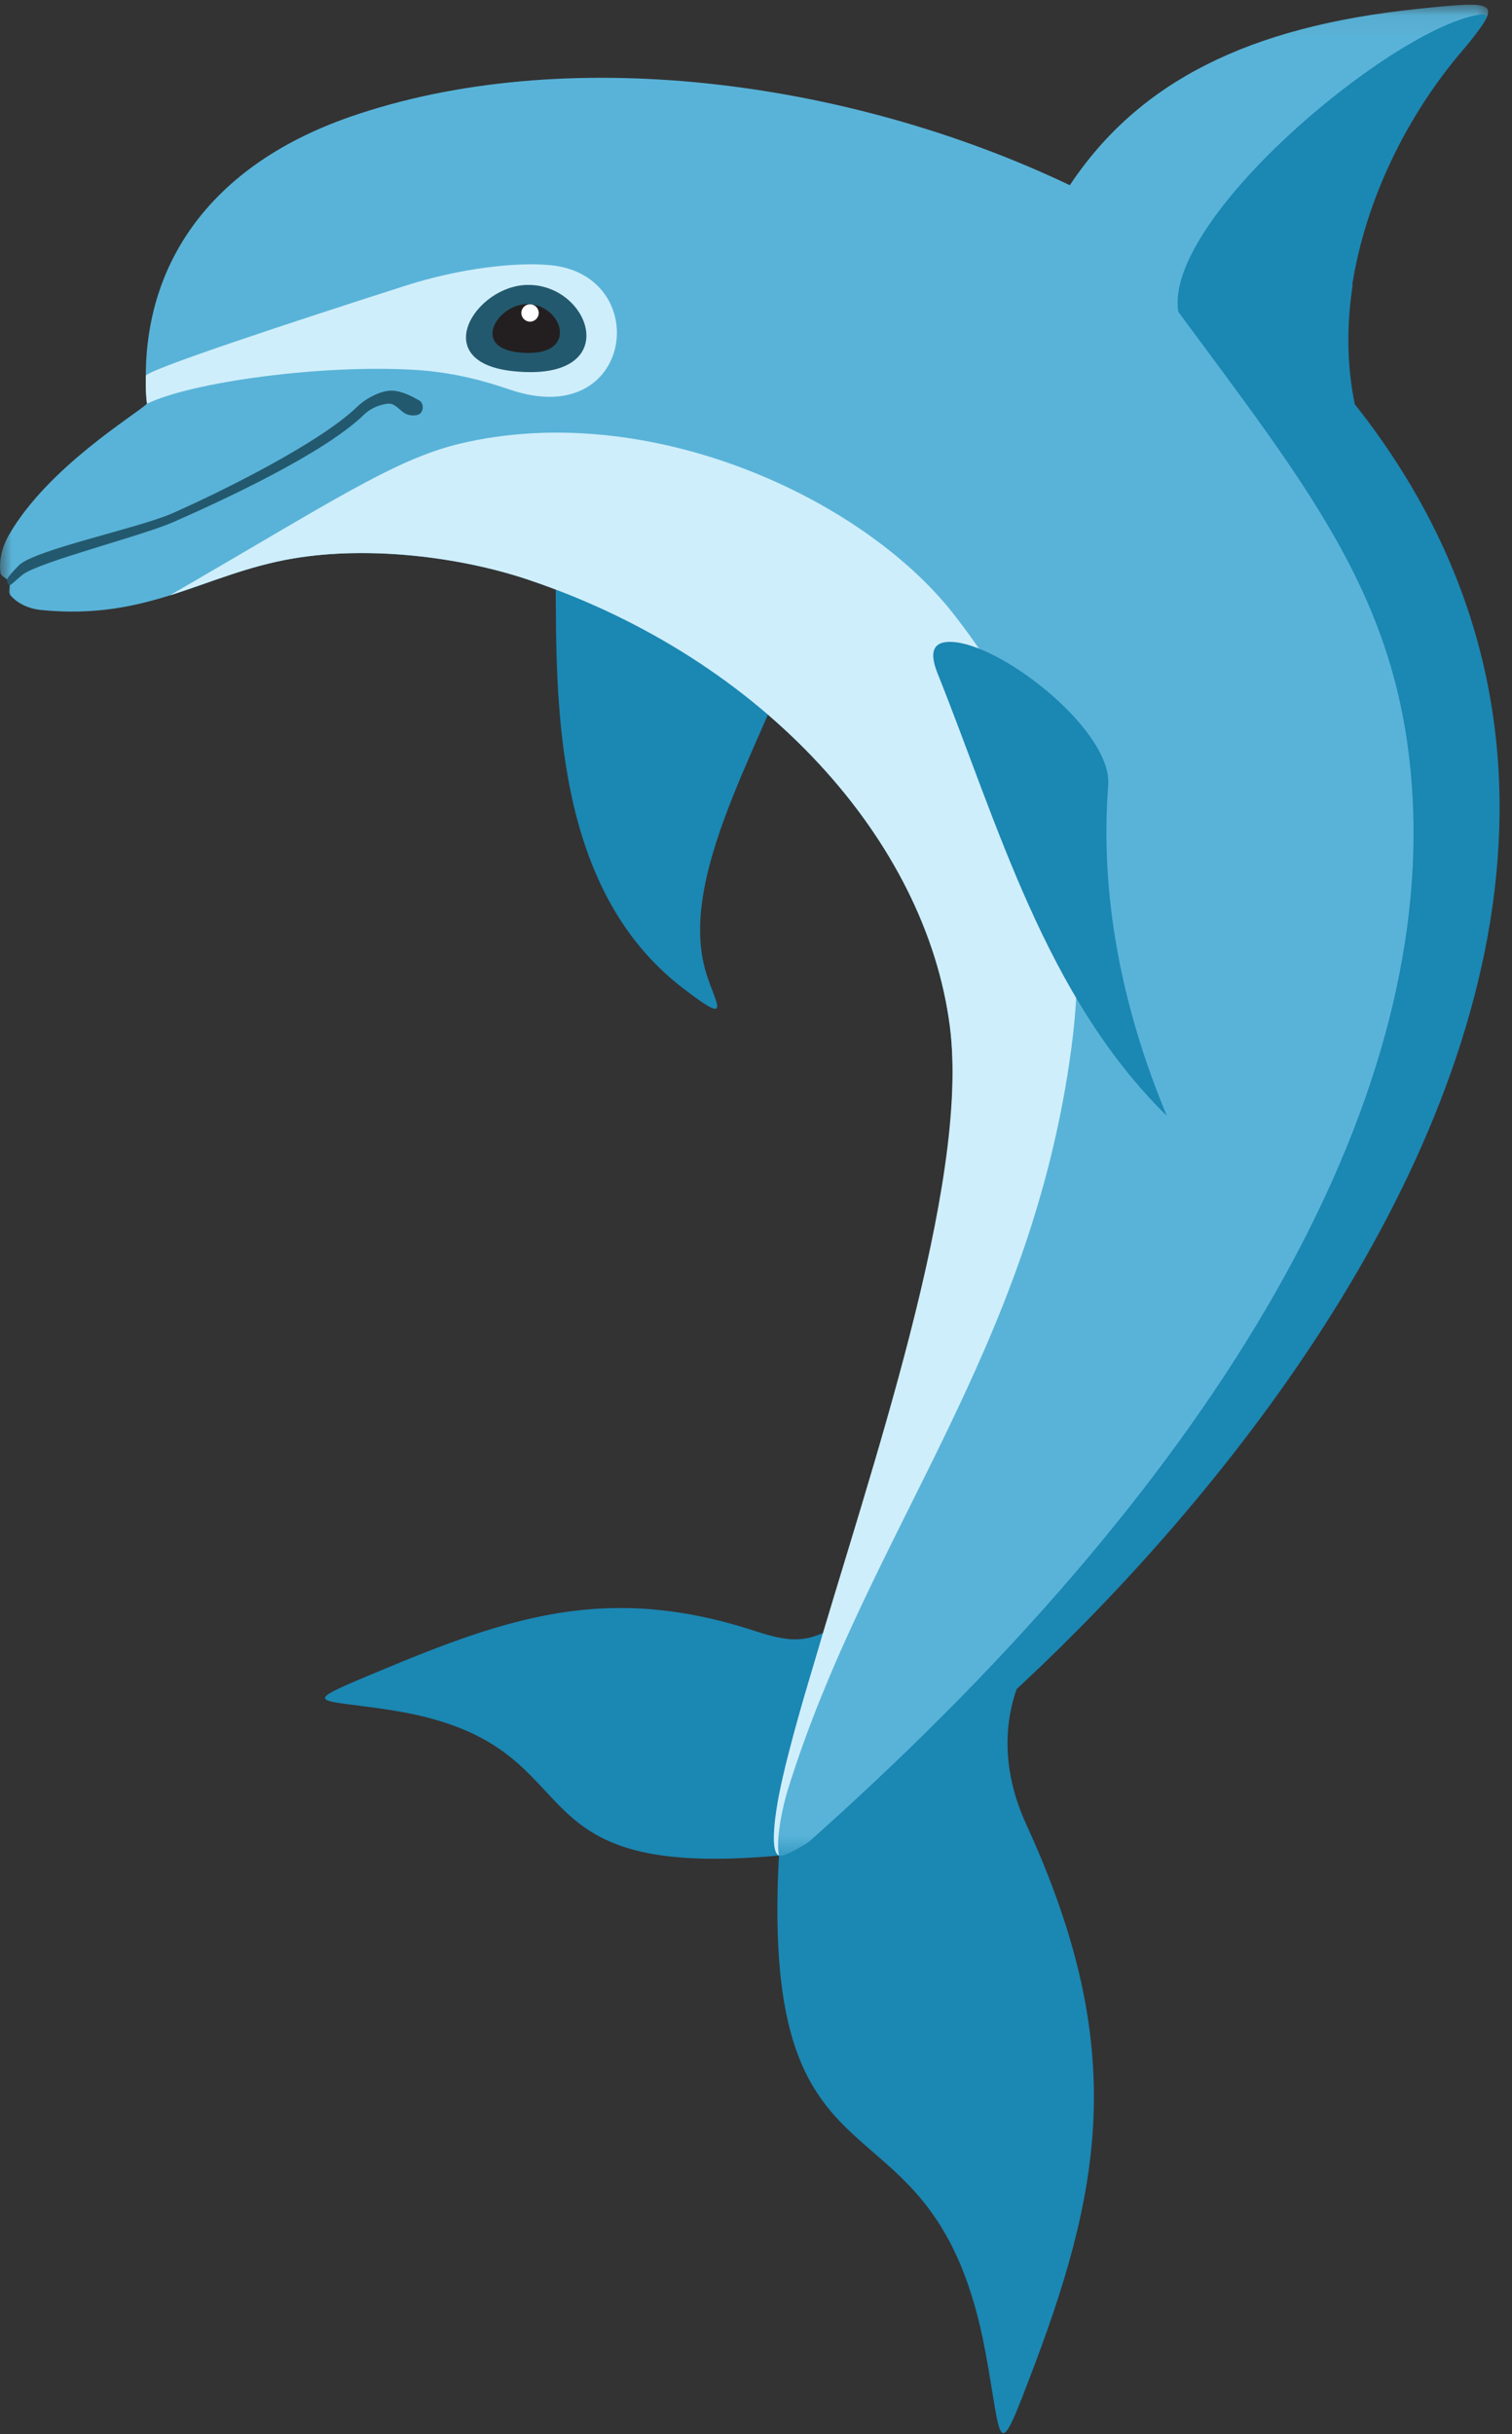 <?xml version="1.0" encoding="UTF-8"?>
<svg width="64px" height="103px" viewBox="0 0 64 103" version="1.1" xmlns="http://www.w3.org/2000/svg" xmlns:xlink="http://www.w3.org/1999/xlink">
    <rect x="0" y="0" width="64" height="103" fill="#333333" stroke="none"/>
    <!-- Generator: Sketch 52.3 (67297) - http://www.bohemiancoding.com/sketch -->
    <title>icon-dolphin</title>
    <desc>Created with Sketch.</desc>
    <defs>
        <polygon id="path-1" points="2.54395572e-05 0.048 63.276 0.048 63.276 78.374 2.54395572e-05 78.374"></polygon>
    </defs>
    <g id="Layouts" stroke="none" stroke-width="1" fill="none" fill-rule="evenodd">
        <g id="icon-dolphin">
            <path d="M32.972,78.512 C20.943,79.62 25.603,73.721 16.446,72.344 C13.331,71.875 12.613,72.147 15.959,70.748 C21.542,68.411 25.747,66.969 32.003,69.027 C34.214,69.753 34.516,69.23 36.578,68.204 C35.702,69.892 34.786,73.56 33.891,76.246 C36.783,74.278 40.956,71.865 43.522,70.418 C42.859,71.526 41.978,74.01 43.44,77.196 C47.61,86.283 46.779,92.158 43.794,100.057 C42.135,104.448 42.454,103.507 41.707,99.499 C39.515,87.743 32.127,93.977 32.972,78.512" id="Fill-1" fill="#1B87B3"></path>
            <g id="Group-5" transform="translate(0, 0.151)">
                <mask id="mask-2" fill="white">
                    <use xlink:href="#path-1"></use>
                </mask>
                <g id="Clip-4"></g>
                <path d="M45.283,7.686 C48.216,3.277 52.887,0.974 59.952,0.231 C63.478,-0.14 63.669,-0.123 61.88,1.984 C58.425,6.05 56.217,11.788 57.286,16.951 C79.128,44.544 34.311,79.142 32.972,78.361 C31.169,77.309 41.518,53.556 40.208,43.294 C39.204,35.428 32.329,27.744 22.388,24.388 C19.474,23.405 15.63,22.942 12.438,23.476 C8.654,24.108 6.345,26.112 1.759,25.662 C1.189,25.606 0.746,25.379 0.448,25.045 C0.328,24.911 0.459,24.638 0.386,24.473 C0.315,24.311 0.039,24.258 0.016,24.074 C-0.046,23.579 0.07,23.019 0.385,22.472 C2.032,19.614 5.75,17.388 6.221,16.932 C5.748,11.452 8.618,6.944 14.825,4.79 C23.813,1.671 35.799,3.164 45.283,7.686" id="Fill-3" fill="#59B3D8" mask="url(#mask-2)"></path>
            </g>
            <path d="M6.221,17.083 C8.12,16.163 13.558,15.423 17.487,15.645 C19.296,15.747 20.668,16.176 21.604,16.492 C26.817,18.254 27.661,11.675 23.336,11.224 C21.847,11.069 19.424,11.365 17.192,12.079 C12.402,13.612 6.168,15.664 6.171,15.908 C6.177,16.317 6.154,16.6 6.221,17.083" id="Fill-6" fill="#CFEEFB"></path>
            <path d="M0.427,24.754 C0.387,24.773 0.336,24.712 0.32,24.667 C0.308,24.632 0.288,24.548 0.298,24.515 C0.325,24.429 0.578,24.139 0.801,23.919 C1.468,23.26 5.882,22.342 7.294,21.72 C9.224,20.869 13.514,18.769 15.128,17.202 C15.443,16.896 15.986,16.591 16.435,16.536 C16.874,16.483 17.341,16.717 17.741,16.941 C17.948,17.056 17.937,17.416 17.747,17.524 C17.59,17.613 17.286,17.594 17.104,17.471 C16.873,17.314 16.69,17.048 16.416,17.081 C16.035,17.127 15.675,17.287 15.412,17.541 C13.707,19.196 9.428,21.171 7.363,22.08 C6.001,22.681 1.659,23.771 0.958,24.317 C0.744,24.483 0.534,24.703 0.427,24.754" id="Fill-8" fill="#23596E"></path>
            <path d="M23.523,24.442 C23.538,29.792 23.436,37.58 28.87,41.784 C31.177,43.569 30.205,42.379 29.832,40.965 C28.708,36.701 32.678,30.843 34.204,25.931 C32.509,25.612 23.518,22.581 23.523,24.442" id="Fill-10" fill="#1B87B3"></path>
            <path d="M22.358,12.055 C20.119,12.059 18.072,15.328 21.726,15.706 C26.418,16.192 25.06,12.051 22.358,12.055" id="Fill-12" fill="#23596E"></path>
            <path d="M7.179,25.195 C13.965,21.278 16.679,19.431 19.491,18.767 C27.461,16.884 36.491,21.061 40.331,25.941 C45.044,31.93 46.175,38.133 45.352,44.326 C43.644,57.195 36.723,64.863 33.343,75.741 C33.187,76.244 32.818,77.736 32.972,78.512 C32.54,78.328 32.868,76.483 32.973,75.944 C33.366,73.941 34.297,70.923 34.429,70.469 C36.776,62.402 41.062,50.132 40.208,43.444 C39.204,35.579 32.329,27.894 22.388,24.539 C19.474,23.556 15.63,23.093 12.438,23.626 C10.461,23.957 8.886,24.662 7.179,25.195" id="Fill-14" fill="#CFEEFB"></path>
            <path d="M22.32,12.866 C21.066,12.869 19.918,14.701 21.966,14.913 C24.597,15.185 23.835,12.864 22.32,12.866" id="Fill-16" fill="#231F20"></path>
            <path d="M22.435,13.61 C22.638,13.61 22.803,13.445 22.803,13.242 C22.803,13.04 22.638,12.875 22.435,12.875 C22.233,12.875 22.067,13.04 22.067,13.242 C22.067,13.445 22.233,13.61 22.435,13.61" id="Fill-18" fill="#FEFEFE"></path>
            <path d="M46.909,33.227 C46.551,37.828 47.452,42.557 49.389,47.214 C44.235,42.162 42.214,34.796 39.683,28.487 C39.249,27.407 39.633,27.082 40.447,27.174 C42.636,27.425 47.083,30.98 46.909,33.227" id="Fill-20" fill="#1B87B3"></path>
            <path d="M62.734,1.065 C62.55,1.343 62.288,1.691 61.908,2.134 C59.562,4.872 57.807,8.439 57.238,12.053 L57.258,12.055 C56.997,13.747 57.004,15.454 57.345,17.102 C78.465,43.782 38.613,77.062 33.833,78.293 C51.36,62.814 60.306,47.394 59.813,34.218 C59.496,25.707 55.65,21.012 49.876,13.194 C49.242,9.325 58.674,1.409 62.471,0.645 C63.053,0.528 62.992,0.675 62.734,1.065" id="Fill-22" fill="#1B87B3"></path>
        </g>
    </g>
</svg>